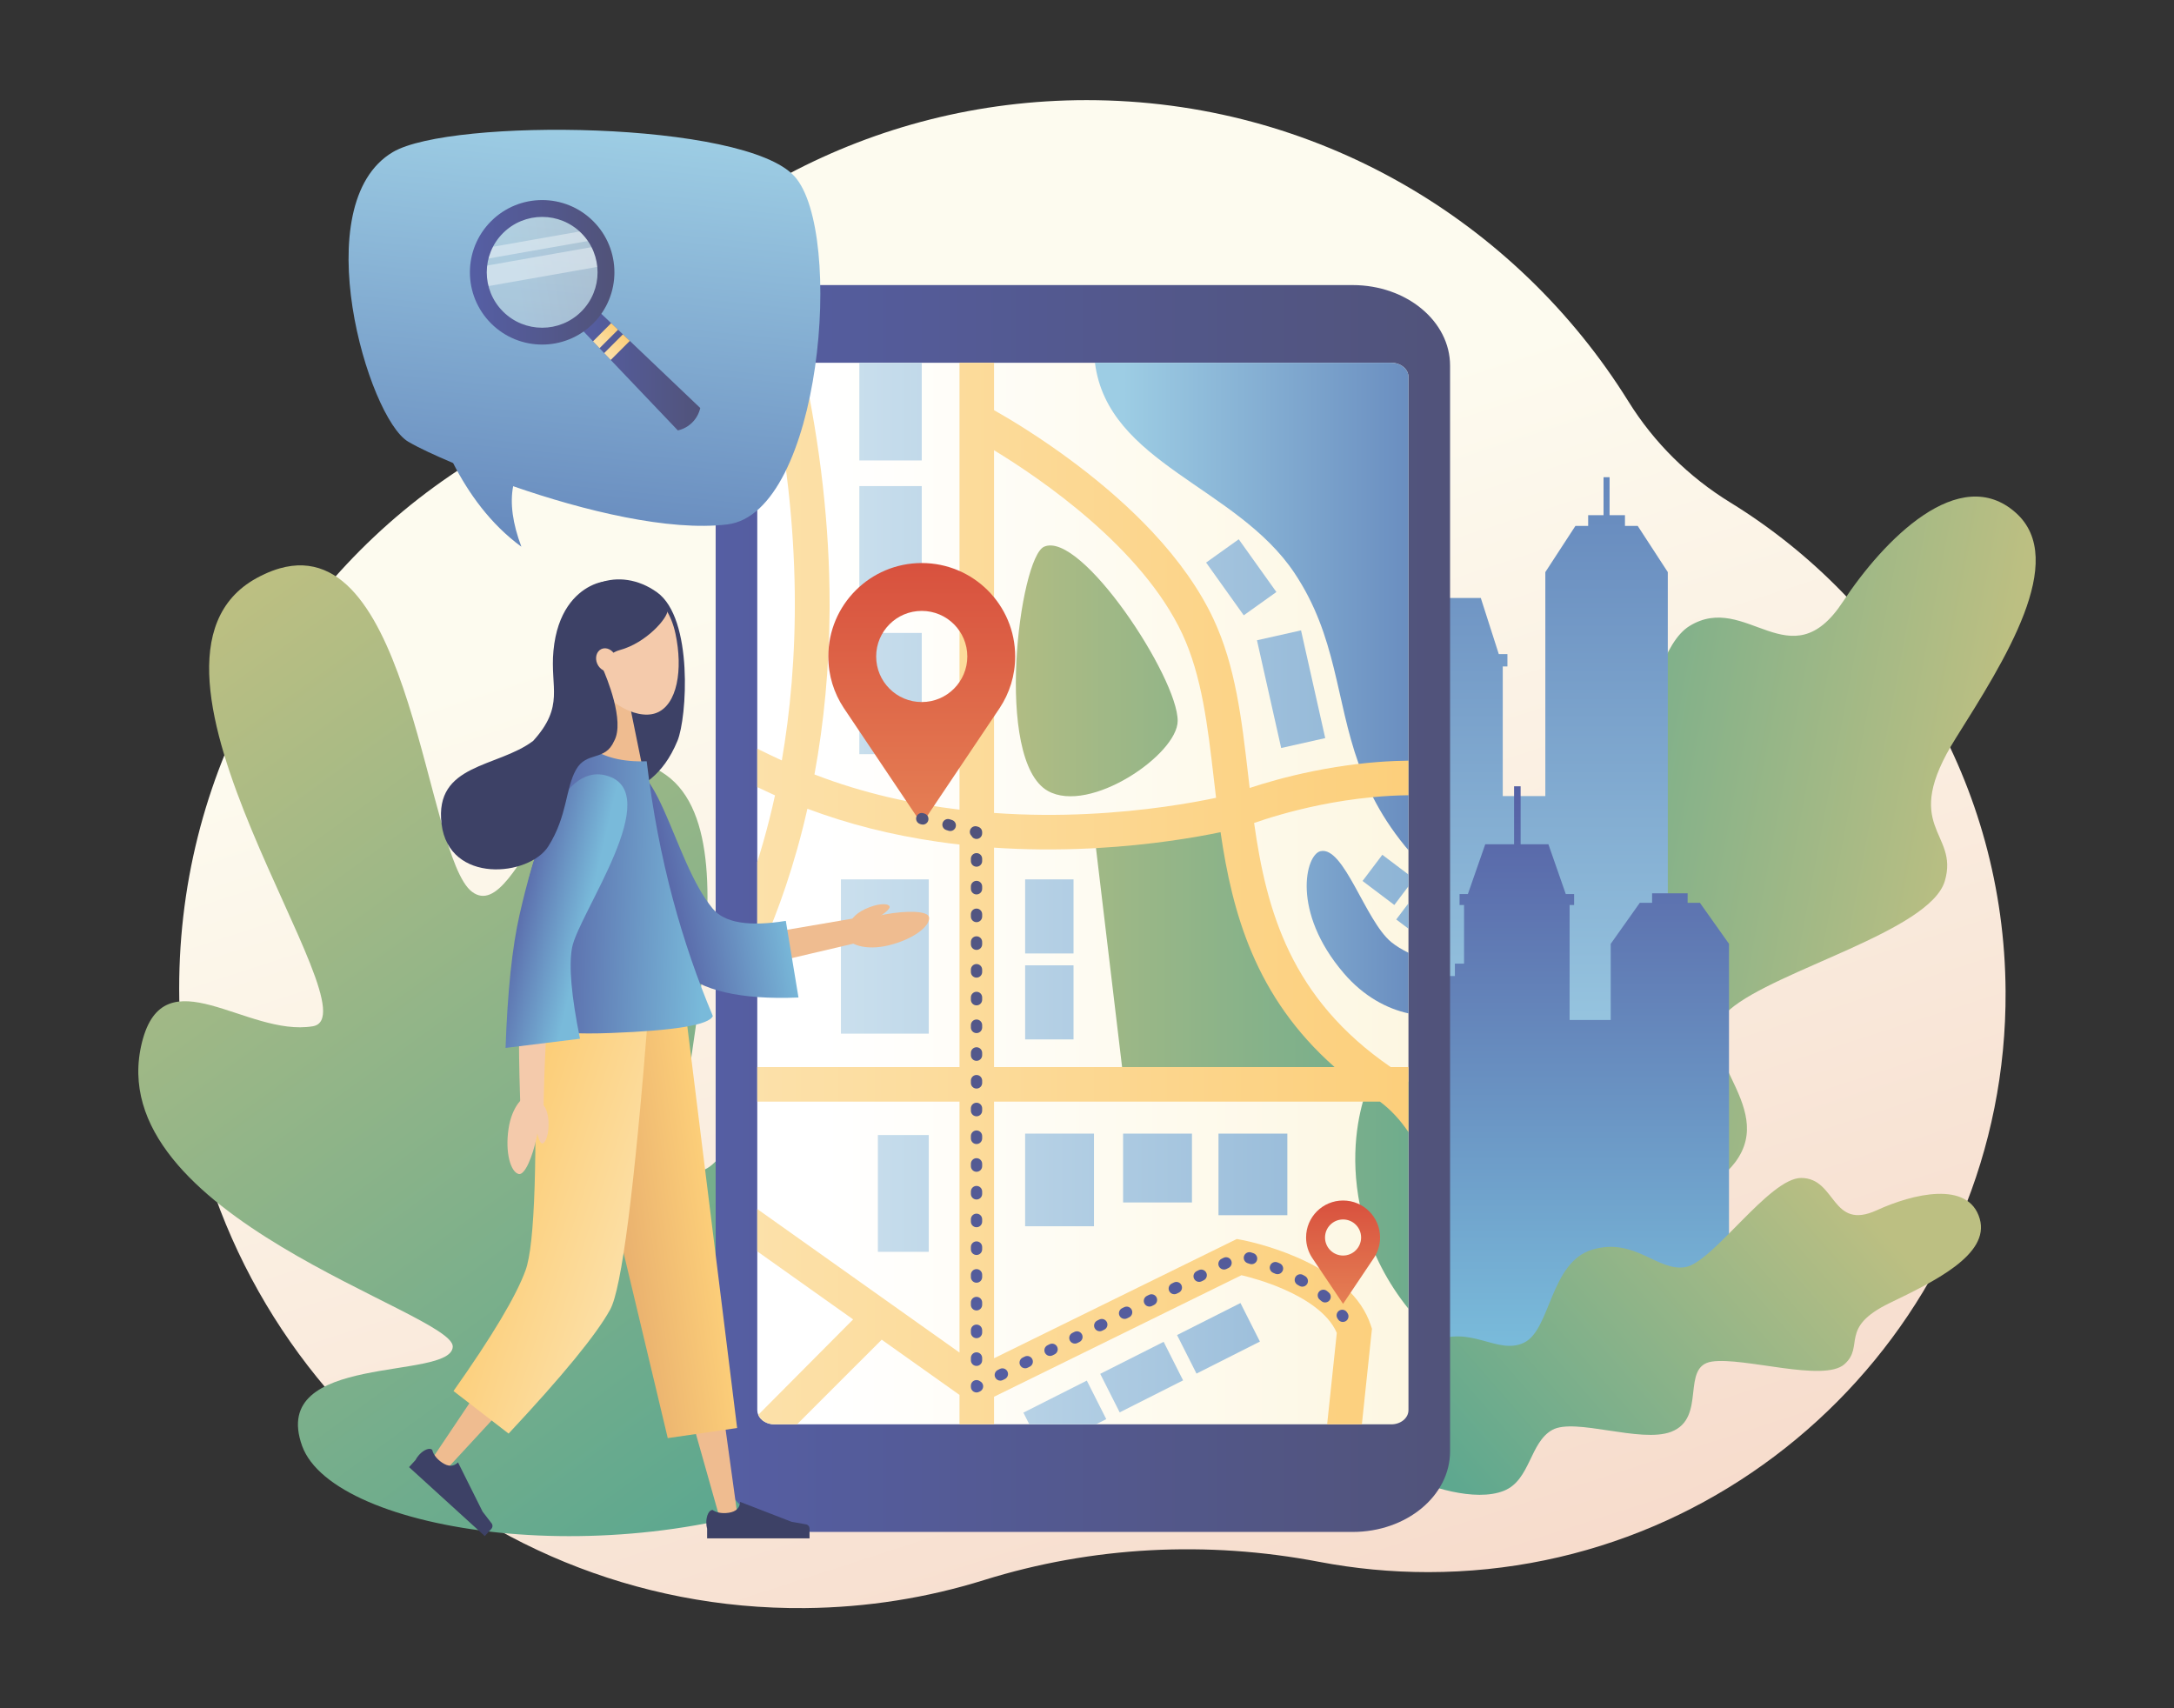 <?xml version="1.0" encoding="UTF-8"?> <svg xmlns="http://www.w3.org/2000/svg" version="1.2" viewBox="0 0 4200 3300" width="4200" height="3300"><rect x="0" y="0" width="4200" height="3300" fill="#333333" stroke="none"/><title>AdobeStock_305497824-ai</title><defs><linearGradient id="grd1" gradientUnits="userSpaceOnUse" x1="3214.025" y1="-512.955" x2="4291.545" y2="2809.398"><stop offset="0.294" stop-color="#fdfbef"></stop><stop offset="1" stop-color="#f6d9c9"></stop></linearGradient><linearGradient id="grd2" gradientUnits="userSpaceOnUse" x1="3538.292" y1="3068.649" x2="2528.629" y2="2878.207"><stop offset="0" stop-color="#bcbf82"></stop><stop offset="1" stop-color="#5ea88f"></stop></linearGradient><linearGradient id="grd3" gradientUnits="userSpaceOnUse" x1="1589.735" y1="2137.596" x2="1589.735" y2="934.685"><stop offset="0" stop-color="#9dcde4"></stop><stop offset="1" stop-color="#6689bd"></stop></linearGradient><linearGradient id="grd4" gradientUnits="userSpaceOnUse" x1="836.326" y1="880.623" x2="1987.871" y2="2458.666"><stop offset="0" stop-color="#bcbf82"></stop><stop offset="1" stop-color="#5ea88f"></stop></linearGradient><linearGradient id="grd5" gradientUnits="userSpaceOnUse" x1="3342.3" y1="2588.007" x2="3342.3" y2="1487.745"><stop offset="0" stop-color="#79bada"></stop><stop offset="1" stop-color="#555ea3"></stop></linearGradient><linearGradient id="grd6" gradientUnits="userSpaceOnUse" x1="3744.985" y1="2497.167" x2="3030.905" y2="3121.688"><stop offset="0" stop-color="#bcbf82"></stop><stop offset="1" stop-color="#5ea88f"></stop></linearGradient><linearGradient id="grd7" gradientUnits="userSpaceOnUse" x1="1382.599" y1="548.712" x2="2801.433" y2="548.712"><stop offset="0" stop-color="#555ea3"></stop><stop offset="1" stop-color="#51537a"></stop></linearGradient><linearGradient id="grd8" gradientUnits="userSpaceOnUse" x1="1462.992" y1="698.821" x2="2721.047" y2="698.821"><stop offset="0.101" stop-color="#ffffff"></stop><stop offset="1" stop-color="#fdf7e2"></stop></linearGradient><linearGradient id="grd9" gradientUnits="userSpaceOnUse" x1="1871.559" y1="2075.673" x2="2904.945" y2="2075.673"><stop offset="0" stop-color="#bcbf82"></stop><stop offset="1" stop-color="#5ea88f"></stop></linearGradient><linearGradient id="grd10" gradientUnits="userSpaceOnUse" x1="1777.341" y1="1578.237" x2="2925.341" y2="1578.237"><stop offset="0" stop-color="#bcbf82"></stop><stop offset="1" stop-color="#5ea88f"></stop></linearGradient><linearGradient id="grd11" gradientUnits="userSpaceOnUse" x1="2169.341" y1="698.821" x2="2765.784" y2="698.821"><stop offset="0" stop-color="#9dcde4"></stop><stop offset="1" stop-color="#6689bd"></stop></linearGradient><linearGradient id="grd12" gradientUnits="userSpaceOnUse" x1="1221.294" y1="2187.907" x2="2958.727" y2="2187.907"><stop offset="0" stop-color="#e0eff6"></stop><stop offset="1" stop-color="#81abd0"></stop></linearGradient><linearGradient id="grd13" gradientUnits="userSpaceOnUse" x1="1221.294" y1="2187.907" x2="2958.727" y2="2187.907"><stop offset="0" stop-color="#e0eff6"></stop><stop offset="1" stop-color="#81abd0"></stop></linearGradient><linearGradient id="grd14" gradientUnits="userSpaceOnUse" x1="1221.294" y1="2187.907" x2="2958.727" y2="2187.907"><stop offset="0" stop-color="#e0eff6"></stop><stop offset="1" stop-color="#81abd0"></stop></linearGradient><linearGradient id="grd15" gradientUnits="userSpaceOnUse" x1="1221.294" y1="2190.656" x2="2958.727" y2="2190.656"><stop offset="0" stop-color="#e0eff6"></stop><stop offset="1" stop-color="#81abd0"></stop></linearGradient><linearGradient id="grd16" gradientUnits="userSpaceOnUse" x1="1221.294" y1="1696.776" x2="2958.727" y2="1696.776"><stop offset="0" stop-color="#e0eff6"></stop><stop offset="1" stop-color="#81abd0"></stop></linearGradient><linearGradient id="grd17" gradientUnits="userSpaceOnUse" x1="1221.294" y1="1220.727" x2="2958.727" y2="1220.727"><stop offset="0" stop-color="#e0eff6"></stop><stop offset="1" stop-color="#81abd0"></stop></linearGradient><linearGradient id="grd18" gradientUnits="userSpaceOnUse" x1="1221.294" y1="937.017" x2="2958.727" y2="937.017"><stop offset="0" stop-color="#e0eff6"></stop><stop offset="1" stop-color="#81abd0"></stop></linearGradient><linearGradient id="grd19" gradientUnits="userSpaceOnUse" x1="1221.294" y1="698.821" x2="2958.727" y2="698.821"><stop offset="0" stop-color="#e0eff6"></stop><stop offset="1" stop-color="#81abd0"></stop></linearGradient><linearGradient id="grd20" gradientUnits="userSpaceOnUse" x1="1221.294" y1="2665.054" x2="2958.727" y2="2665.054"><stop offset="0" stop-color="#e0eff6"></stop><stop offset="1" stop-color="#81abd0"></stop></linearGradient><linearGradient id="grd21" gradientUnits="userSpaceOnUse" x1="1221.294" y1="2590.135" x2="2958.727" y2="2590.135"><stop offset="0" stop-color="#e0eff6"></stop><stop offset="1" stop-color="#81abd0"></stop></linearGradient><linearGradient id="grd22" gradientUnits="userSpaceOnUse" x1="1221.294" y1="2515.207" x2="2958.727" y2="2515.207"><stop offset="0" stop-color="#e0eff6"></stop><stop offset="1" stop-color="#81abd0"></stop></linearGradient><linearGradient id="grd23" gradientUnits="userSpaceOnUse" x1="1221.294" y1="1862.818" x2="2958.727" y2="1862.818"><stop offset="0" stop-color="#e0eff6"></stop><stop offset="1" stop-color="#81abd0"></stop></linearGradient><linearGradient id="grd24" gradientUnits="userSpaceOnUse" x1="1221.294" y1="1696.776" x2="2958.727" y2="1696.776"><stop offset="0" stop-color="#e0eff6"></stop><stop offset="1" stop-color="#81abd0"></stop></linearGradient><linearGradient id="grd25" gradientUnits="userSpaceOnUse" x1="2242.738" y1="1641.882" x2="2759.832" y2="1641.882"><stop offset="0" stop-color="#9dcde4"></stop><stop offset="1" stop-color="#6689bd"></stop></linearGradient><linearGradient id="grd26" gradientUnits="userSpaceOnUse" x1="1221.294" y1="1742.962" x2="2958.727" y2="1742.962"><stop offset="0" stop-color="#e0eff6"></stop><stop offset="1" stop-color="#81abd0"></stop></linearGradient><linearGradient id="grd27" gradientUnits="userSpaceOnUse" x1="1221.294" y1="1649.286" x2="2958.727" y2="1649.286"><stop offset="0" stop-color="#e0eff6"></stop><stop offset="1" stop-color="#81abd0"></stop></linearGradient><linearGradient id="grd28" gradientUnits="userSpaceOnUse" x1="1221.294" y1="1215.763" x2="2958.727" y2="1215.763"><stop offset="0" stop-color="#e0eff6"></stop><stop offset="1" stop-color="#81abd0"></stop></linearGradient><linearGradient id="grd29" gradientUnits="userSpaceOnUse" x1="1221.294" y1="1039.781" x2="2958.727" y2="1039.781"><stop offset="0" stop-color="#e0eff6"></stop><stop offset="1" stop-color="#81abd0"></stop></linearGradient><linearGradient id="grd30" gradientUnits="userSpaceOnUse" x1="1441.991" y1="698.821" x2="2785.616" y2="698.821"><stop offset="0" stop-color="#fce1aa"></stop><stop offset="1" stop-color="#fcce79"></stop></linearGradient><linearGradient id="grd31" gradientUnits="userSpaceOnUse" x1="1837.585" y1="1051.95" x2="2845.264" y2="1051.95"><stop offset="0" stop-color="#bcbf82"></stop><stop offset="1" stop-color="#5ea88f"></stop></linearGradient><linearGradient id="grd32" gradientUnits="userSpaceOnUse" x1="1598.219" y1="1591.958" x2="1598.219" y2="1087.672"><stop offset="0" stop-color="#e57f54"></stop><stop offset="1" stop-color="#d8513e"></stop></linearGradient><linearGradient id="grd33" gradientUnits="userSpaceOnUse" x1="2521.243" y1="2518.793" x2="2521.243" y2="2319.143"><stop offset="0" stop-color="#e57f54"></stop><stop offset="1" stop-color="#d8513e"></stop></linearGradient><linearGradient id="grd34" gradientUnits="userSpaceOnUse" x1="1768.033" y1="2636.688" x2="1768.033" y2="1571.739"><stop offset="0" stop-color="#555ea3"></stop><stop offset="1" stop-color="#51537a"></stop></linearGradient><linearGradient id="grd35" gradientUnits="userSpaceOnUse" x1="1818.72" y1="2373.363" x2="1818.72" y2="1572.007"><stop offset="0" stop-color="#555ea3"></stop><stop offset="1" stop-color="#51537a"></stop></linearGradient><linearGradient id="grd36" gradientUnits="userSpaceOnUse" x1="1871.649" y1="2636.342" x2="1871.649" y2="1566.179"><stop offset="0" stop-color="#555ea3"></stop><stop offset="1" stop-color="#51537a"></stop></linearGradient><linearGradient id="grd37" gradientUnits="userSpaceOnUse" x1="1873.666" y1="2664.766" x2="1873.666" y2="1565.35"><stop offset="0" stop-color="#555ea3"></stop><stop offset="1" stop-color="#51537a"></stop></linearGradient><linearGradient id="grd38" gradientUnits="userSpaceOnUse" x1="1873.787" y1="2689.968" x2="1873.787" y2="1563.304"><stop offset="0" stop-color="#555ea3"></stop><stop offset="1" stop-color="#51537a"></stop></linearGradient><linearGradient id="grd39" gradientUnits="userSpaceOnUse" x1="1919.637" y1="2689.416" x2="1919.637" y2="1590.076"><stop offset="0" stop-color="#555ea3"></stop><stop offset="1" stop-color="#51537a"></stop></linearGradient><linearGradient id="grd40" gradientUnits="userSpaceOnUse" x1="2580.422" y1="2681.815" x2="2580.422" y2="1622.601"><stop offset="0" stop-color="#555ea3"></stop><stop offset="1" stop-color="#51537a"></stop></linearGradient><linearGradient id="grd41" gradientUnits="userSpaceOnUse" x1="1554.002" y1="1921.593" x2="1313.341" y2="1968.937"><stop offset="0" stop-color="#79bada"></stop><stop offset="1" stop-color="#555ea3"></stop></linearGradient><linearGradient id="grd42" gradientUnits="userSpaceOnUse" x1="1431.442" y1="2760.495" x2="1194.454" y2="2793.494"><stop offset="0" stop-color="#fcce79"></stop><stop offset="1" stop-color="#e3a76b"></stop></linearGradient><linearGradient id="grd43" gradientUnits="userSpaceOnUse" x1="1119.039" y1="2815.556" x2="835.553" y2="2724.061"><stop offset="0" stop-color="#fce1aa"></stop><stop offset="1" stop-color="#fcce79"></stop></linearGradient><linearGradient id="grd44" gradientUnits="userSpaceOnUse" x1="1354.119" y1="2009.89" x2="1018.991" y2="1998.72"><stop offset="0" stop-color="#79bada"></stop><stop offset="1" stop-color="#555ea3"></stop></linearGradient><linearGradient id="grd45" gradientUnits="userSpaceOnUse" x1="1070.074" y1="2049.019" x2="916.419" y2="2013.463"><stop offset="0" stop-color="#79bada"></stop><stop offset="1" stop-color="#555ea3"></stop></linearGradient><linearGradient id="grd46" gradientUnits="userSpaceOnUse" x1="1615.44" y1="298.106" x2="1532.799" y2="1108.623"><stop offset="0" stop-color="#9dcde4"></stop><stop offset="1" stop-color="#6689bd"></stop></linearGradient><linearGradient id="grd47" gradientUnits="userSpaceOnUse" x1="904.827" y1="427.574" x2="1144.814" y2="385.257"><stop offset="0.294" stop-color="#fdfbef"></stop><stop offset="1" stop-color="#f6d9c9"></stop></linearGradient><linearGradient id="grd48" gradientUnits="userSpaceOnUse" x1="1120.142" y1="596.791" x2="1352.823" y2="596.791"><stop offset="0" stop-color="#555ea3"></stop><stop offset="1" stop-color="#51537a"></stop></linearGradient><linearGradient id="grd49" gradientUnits="userSpaceOnUse" x1="920.264" y1="384.676" x2="1174.566" y2="384.676"><stop offset="0" stop-color="#555ea3"></stop><stop offset="1" stop-color="#51537a"></stop></linearGradient><linearGradient id="grd50" gradientUnits="userSpaceOnUse" x1="1143.894" y1="658.299" x2="1179.651" y2="622.543"><stop offset="0" stop-color="#fce1aa"></stop><stop offset="1" stop-color="#fcce79"></stop></linearGradient><linearGradient id="grd51" gradientUnits="userSpaceOnUse" x1="1165.488" y1="681.011" x2="1202.362" y2="644.137"><stop offset="0" stop-color="#fce1aa"></stop><stop offset="1" stop-color="#fcce79"></stop></linearGradient></defs><style> tspan { white-space:pre } .shp0 { fill: url(#grd1) } .shp1 { fill: url(#grd2) } .shp2 { fill: url(#grd3) } .shp3 { fill: url(#grd4) } .shp4 { fill: url(#grd5) } .shp5 { fill: url(#grd6) } .shp6 { fill: url(#grd7) } .shp7 { fill: url(#grd8) } .shp8 { fill: url(#grd9) } .shp9 { fill: url(#grd10) } .shp10 { fill: url(#grd11) } .shp11 { fill: url(#grd12) } .shp12 { fill: url(#grd13) } .shp13 { fill: url(#grd14) } .shp14 { fill: url(#grd15) } .shp15 { fill: url(#grd16) } .shp16 { fill: url(#grd17) } .shp17 { fill: url(#grd18) } .shp18 { fill: url(#grd19) } .shp19 { fill: url(#grd20) } .shp20 { fill: url(#grd21) } .shp21 { fill: url(#grd22) } .shp22 { fill: url(#grd23) } .shp23 { fill: url(#grd24) } .shp24 { fill: url(#grd25) } .shp25 { fill: url(#grd26) } .shp26 { fill: url(#grd27) } .shp27 { fill: url(#grd28) } .shp28 { fill: url(#grd29) } .shp29 { fill: url(#grd30) } .shp30 { fill: url(#grd31) } .shp31 { fill: url(#grd32) } .shp32 { fill: url(#grd33) } .shp33 { fill: url(#grd34) } .shp34 { fill: url(#grd35) } .shp35 { fill: url(#grd36) } .shp36 { fill: url(#grd37) } .shp37 { fill: url(#grd38) } .shp38 { fill: url(#grd39) } .shp39 { fill: url(#grd40) } .shp40 { fill: #efbc90 } .shp41 { fill: url(#grd41) } .shp42 { fill: #3d4166 } .shp43 { fill: #f4caab } .shp44 { fill: url(#grd42) } .shp45 { fill: url(#grd43) } .shp46 { fill: #76d3f4 } .shp47 { fill: url(#grd44) } .shp48 { fill: url(#grd45) } .shp49 { fill: url(#grd46) } .shp50 { opacity: 0.302;fill: url(#grd47) } .shp51 { opacity: 0.4;fill: #ffffff } .shp52 { fill: url(#grd48) } .shp53 { fill: url(#grd49) } .shp54 { fill: url(#grd50) } .shp55 { fill: url(#grd51) } </style><g id="\321\353\356\351 1"><g id="&lt;Group&gt;"><path id="&lt;Path&gt;" class="shp0" d="M3342.53 970.55C3262.97 921.64 3195.49 855.12 3146.17 775.8C2928.81 426.19 2541.21 193.44 2099.25 193.44C1682.58 193.44 1314.24 400.31 1091.31 716.95C1040.38 789.29 975.39 850.7 900.79 898.27C561.77 1114.45 338.81 1496.54 346.35 1930.16C357.75 2586.23 899.14 3112.63 1555.28 3106.51C1675.59 3105.39 1791.65 3086.52 1900.99 3052.41C2110.56 2987.02 2332.81 2975.93 2548.44 3017.16C2616.72 3030.21 2687.2 3037.04 2759.28 3037.03C3376.5 3036.96 3878.2 2532.15 3874.63 1914.94C3872.32 1515.46 3660.03 1165.74 3342.53 970.55Z"></path><path id="&lt;Path&gt;" class="shp1" d="M2606.65 2895.55C2704.7 2886.39 2882.22 2842.3 2948.77 2751.19C3010.21 2667.08 2935.18 2552.28 2980.62 2469.74C3026.06 2387.2 3280.24 2340.55 3351.9 2245.76C3436.89 2133.36 3253.11 2025.86 3342.43 1949.69C3431.75 1873.53 3728.36 1798.6 3757.16 1702.14C3785.96 1605.68 3668.53 1600.98 3778.72 1425.52C3872.02 1276.94 3996.87 1082.15 3894.46 990.65C3785.32 893.13 3638.91 1043.14 3560.13 1162.78C3458.64 1316.89 3373.55 1141.65 3263.85 1209.41C3164.68 1270.68 3154.37 1640.44 3077.73 1709C3001.09 1777.57 2864.26 1713.45 2756.79 1834.09C2649.33 1954.73 2782.32 2161.86 2725.11 2253.93C2667.91 2346.01 2522.38 2299.9 2440.5 2430.59C2385.92 2517.71 2441.3 2672.7 2606.65 2895.55Z"></path><g id="&lt;Group&gt;"><path id="&lt;Path&gt;" class="shp2" d="M3222.06 2649.17L3222.06 1105.21L3163.89 1015.91L3139.3 1015.91L3139.3 995.18L3109.59 995.18L3109.59 921.83L3097.92 921.83L3097.92 995.18L3068.21 995.18L3068.21 1015.91L3043.62 1015.91L2985.45 1105.21L2985.45 1537.83L2903.21 1537.83L2903.21 1287.48L2912.23 1287.48L2912.23 1263.56L2895.54 1263.56L2860.77 1155.13L2734.51 1155.13L2699.73 1263.56L2683.04 1263.56L2683.04 1287.48L2692.06 1287.48L2692.06 1415.05L2622.56 1415.05L2622.56 1442.16L2582.24 1442.16L2582.24 1648.66L2551.82 1648.66L2551.82 1633.51L2427.62 1633.51L2427.62 1648.66L2384.85 1648.66L2384.85 1310.6L2369.46 1310.6L2369.46 1274.73L2216.17 1274.73L2216.17 1310.6L2200.79 1310.6L2200.79 1527.47L2092.56 1527.47L2092.56 1049.09L2058.96 1049.09L2058.96 1014.01L2028.19 1014.01L2028.19 994.88L1927.74 994.88L1927.74 1014.01L1896.97 1014.01L1896.97 1049.09L1869.73 1049.09L1869.73 1254.79L1822.52 1254.79L1846.92 1202.97L1623.04 1202.97L1641.08 1254.79L1591.74 1254.79L1591.74 2649.17L3222.06 2649.17Z"></path></g><path id="&lt;Path&gt;" class="shp3" d="M274.35 2013.33C190.03 2349.37 877.76 2535.44 874.71 2601.62C871.66 2667.81 518.19 2611.45 583.69 2793.25C644.39 2961.69 1195.69 3045.76 1606.57 2870.24C1618.47 2865.16 1922.17 2376.06 1721.75 2076.89C1521.32 1777.73 1441.35 2277.88 1344.17 2261.61C1246.98 2245.32 1481.54 1635.85 1286.82 1497.22C1085.05 1353.58 1006.34 1793.95 911.92 1722.78C822.48 1655.37 795.67 1025.1 540.27 1098.01C531.02 1100.64 521.47 1104.21 511.6 1108.76L511.49 1108.8L511.48 1108.81C506.26 1111.22 500.95 1113.9 495.54 1116.88C198.21 1280.43 731.61 1961.4 604.16 1982.57C476.73 2003.76 317.08 1843.03 274.35 2013.33Z"></path><g id="&lt;Group&gt;"><g id="&lt;Group&gt;"><path id="&lt;Path&gt;" class="shp4" d="M1935.45 1846.31L2034.25 1846.31L2034.25 1691.91L2060.55 1691.91L2060.55 1660.78L2090.27 1660.78L2090.27 1643.8L2187.28 1643.8L2187.28 1660.78L2217 1660.78L2217 1691.91L2249.45 1691.91L2249.45 2158.89L2436.36 2158.89L2436.36 1933.64L2451.22 1933.64L2451.22 1901.81L2566.61 1901.81L2566.61 1933.64L2581.47 1933.64L2581.47 2068.8L2610.34 2068.8L2610.34 2055.36L2692.99 2055.36L2692.99 2068.8L2771.8 2068.8L2771.8 1885.57L2810.74 1885.57L2810.74 1861.52L2828.44 1861.52L2828.44 1748.32L2819.73 1748.32L2819.73 1727.1L2835.84 1727.1L2869.43 1630.89L2925.09 1630.89L2925.09 1518.94L2937.72 1518.94L2937.72 1630.89L2991.37 1630.89L3024.95 1727.1L3041.07 1727.1L3041.07 1748.32L3032.36 1748.32L3032.36 1970.46L3111.78 1970.46L3111.78 1823.31L3167.96 1744.08L3191.71 1744.08L3191.71 1725.68L3260.37 1725.68L3260.37 1744.08L3284.12 1744.08L3340.3 1823.31L3340.3 2607.55L1935.45 2607.55L1935.45 1846.31Z"></path></g></g><path id="&lt;Path&gt;" class="shp5" d="M2711.19 2848.68C2757.81 2872.1 2849.96 2902.13 2905.44 2879.88C2956.66 2859.34 2955.18 2786.69 2998.78 2762.36C3042.37 2738.04 3169.67 2788.44 3228.49 2765.97C3298.24 2739.33 3245.84 2639.43 3307.36 2630.29C3368.88 2621.14 3523.19 2670.76 3563.21 2635.5C3603.24 2600.24 3551.8 2565.16 3650.57 2517.26C3734.21 2476.7 3845 2424.24 3824.68 2354.37C3803.02 2279.91 3695.12 2306.2 3626.13 2337.83C3537.25 2378.59 3548.23 2275.95 3479.91 2275.6C3418.15 2275.28 3309.7 2438.53 3256.01 2447.82C3202.32 2457.11 3158.84 2389.88 3076.68 2413.91C2994.52 2437.94 2996.12 2568.35 2944.57 2593.65C2893.01 2618.96 2840.57 2557.39 2767.09 2593.11C2718.1 2616.93 2699.47 2702.12 2711.19 2848.68Z"></path><g id="&lt;Group&gt;"><g id="&lt;Group&gt;"><g id="&lt;Group&gt;"><path id="&lt;Path&gt;" class="shp6" d="M2613.23 550.71L1570.81 550.71C1466.86 550.71 1382.6 620.43 1382.6 706.44L1382.6 2803.68C1382.6 2889.68 1466.86 2959.41 1570.81 2959.41L2613.23 2959.41C2717.17 2959.41 2801.43 2889.68 2801.43 2803.68L2801.43 706.44C2801.43 620.43 2717.17 550.71 2613.23 550.71Z"></path></g><g id="&lt;Group&gt;"><path id="&lt;Path&gt;" class="shp7" d="M2721.05 728.26L2721.05 2724.15C2721.05 2739.3 2706.21 2751.56 2687.89 2751.56L1496.12 2751.56C1481.67 2751.56 1469.37 2743.9 1464.85 2733.21C1463.65 2730.37 1462.99 2727.31 1462.99 2724.15L1462.99 728.26C1462.99 713.11 1477.83 700.82 1496.12 700.82L2687.89 700.82C2706.21 700.82 2721.05 713.11 2721.05 728.26Z"></path></g><g id="&lt;Group&gt;"><path id="&lt;Path&gt;" class="shp8" d="M2721.05 2089.61L2721.05 2528.29C2680.01 2477.3 2651.84 2420.99 2636.63 2367.41C2606.85 2262.75 2618.99 2178.25 2633.07 2128.07L2633.07 2128.05C2634.99 2121.15 2636.97 2114.89 2638.87 2109.32C2643.56 2095.67 2647.94 2085.12 2652.01 2077.67L2721.05 2089.61Z"></path><path id="&lt;Path&gt;" class="shp9" d="M2171.76 2094.69L2632.17 2094.69C2549.13 2015.07 2489.82 1931.77 2454.23 1844.8C2418.65 1757.83 2396.53 1669.64 2387.89 1580.24L2113.38 1605.17L2171.76 2094.69Z"></path><path id="&lt;Path&gt;" class="shp10" d="M2721.05 728.26L2721.05 1642.42C2718.82 1639.87 2716.64 1637.27 2714.48 1634.63C2688.29 1602.61 2668.23 1571.08 2652.38 1539.91C2641.4 1518.3 2632.43 1496.93 2624.84 1475.65L2624.84 1475.63C2579.99 1350.22 2582.72 1229.79 2500.93 1107.13C2389.23 939.55 2139.96 895.59 2115.36 700.82L2687.89 700.82C2706.21 700.82 2721.05 713.11 2721.05 728.26Z"></path><path id="&lt;Path&gt;" class="shp11" d="M2113.48 2189.91L2113.48 2368.88L1980.47 2368.88L1980.47 2189.91L2113.48 2189.91Z"></path><path id="&lt;Path&gt;" class="shp12" d="M2487.03 2189.91L2487.03 2347.53L2354.02 2347.53L2354.02 2189.91L2487.03 2189.91Z"></path><path id="&lt;Path&gt;" class="shp13" d="M2302.77 2189.91L2302.77 2322.92L2169.75 2322.92L2169.75 2189.91L2302.77 2189.91Z"></path><path id="&lt;Path&gt;" class="shp14" d="M1794.29 2192.66L1794.29 2418.26L1695.99 2418.26L1695.99 2192.66L1794.29 2192.66Z"></path><path id="&lt;Path&gt;" class="shp15" d="M1794.29 1698.78L1794.29 1996.82L1624.6 1996.82L1624.6 1698.78L1794.29 1698.78Z"></path><path id="&lt;Path&gt;" class="shp16" d="M1660.18 1222.73L1660.18 1456.9L1780.73 1456.9L1780.73 1222.73L1660.18 1222.73Z"></path><path id="&lt;Path&gt;" class="shp17" d="M1660.18 939.02L1660.18 1173.19L1780.73 1173.19L1780.73 939.02L1660.18 939.02Z"></path><path id="&lt;Path&gt;" class="shp18" d="M1780.73 700.82L1780.73 889.48L1660.19 889.48L1660.19 700.82L1780.73 700.82Z"></path><path id="&lt;Path&gt;" class="shp19" d="M2137.21 2741.5L2117.28 2751.56L1988.55 2751.56L1977.12 2728.91L2099.63 2667.05L2137.21 2741.5Z"></path><path id="&lt;Path&gt;" class="shp20" d="M2248.06 2592.13L2125.55 2653.98L2163.13 2728.42L2285.64 2666.58L2248.06 2592.13Z"></path><path id="&lt;Path&gt;" class="shp21" d="M2396.48 2517.21L2273.97 2579.05L2311.55 2653.5L2434.06 2591.65L2396.48 2517.21Z"></path><path id="&lt;Path&gt;" class="shp22" d="M2073.98 1864.82L2073.98 2007.94L1980.51 2007.94L1980.51 1864.82L2073.98 1864.82Z"></path><path id="&lt;Path&gt;" class="shp23" d="M2073.98 1698.78L2073.98 1841.9L1980.51 1841.9L1980.51 1698.78L2073.98 1698.78Z"></path><path id="&lt;Path&gt;" class="shp24" d="M2721.05 1840.6L2721.05 1957.65C2679.91 1948.73 2634.57 1925.05 2595.99 1879.95C2494.23 1761.03 2522.37 1650.94 2551.09 1644.32C2596.36 1633.87 2637.5 1778.53 2687.72 1819.87C2697.19 1827.66 2708.67 1834.45 2721.05 1840.6Z"></path><path id="&lt;Path&gt;" class="shp25" d="M2721.05 1744.96L2721.05 1794.07L2697.43 1776.24L2721.05 1744.96Z"></path><path id="&lt;Path&gt;" class="shp26" d="M2721.05 1689.42L2721.05 1712.07L2693.74 1748.24L2632.35 1701.88L2670.54 1651.29L2721.05 1689.42Z"></path><path id="&lt;Path&gt;" class="shp27" d="M2513.49 1217.76L2560.24 1425.88L2475.13 1445L2428.37 1236.88L2513.49 1217.76Z"></path><path id="&lt;Path&gt;" class="shp28" d="M2393.15 1041.78L2465.87 1143.66L2402.83 1188.65L2330.11 1086.77L2393.15 1041.78Z"></path><g id="&lt;Group&gt;"><g id="&lt;Group&gt;"><path id="&lt;Compound Path&gt;" fill-rule="evenodd" class="shp29" d="M2550.85 1554.99C2492.66 1566.82 2446.79 1581.42 2422.84 1589.78C2446.81 1759.96 2493.69 1928.69 2686.67 2061.33L2721.05 2061.33L2721.05 2187.08C2704.9 2163.16 2686.39 2143.3 2665.85 2128.07L1920.42 2128.07L1920.42 2623.88L2389.45 2393.49L2400.38 2395.54C2402.44 2395.96 2451.37 2405.36 2505.32 2428.78C2582.28 2462.2 2630.36 2506.35 2648.24 2560.04L2650.53 2566.9L2631.02 2751.56L2563.92 2751.56L2582.58 2574.93C2565.63 2535.03 2517.89 2507.14 2479.85 2490.48C2446.33 2475.82 2414.33 2467.22 2398.4 2463.44L1920.42 2698.24L1920.42 2751.56L1853.67 2751.56L1853.67 2694.68L1703.38 2588.02L1539.82 2751.56L1496.12 2751.56C1481.67 2751.56 1469.37 2743.9 1464.85 2733.21L1648.18 2548.82L1462.99 2417.39L1462.99 2335.59L1853.67 2612.86L1853.67 2128.07L1462.99 2128.07L1462.99 2061.33L1853.67 2061.33L1853.67 1631.49C1839.66 1629.9 1825.76 1628.11 1811.98 1626.1C1722.63 1613.2 1638.12 1591.81 1559.85 1562.32C1556.89 1575.44 1553.76 1588.47 1550.47 1601.41C1523.49 1707.81 1490.65 1791.12 1462.99 1850.14L1462.99 1665.23C1471.22 1639.19 1479.21 1611.24 1486.69 1581.44C1490.3 1567.1 1493.83 1552.09 1497.26 1536.44C1494.73 1535.3 1492.22 1534.17 1489.73 1533.01C1480.69 1528.82 1471.79 1524.65 1462.99 1520.48L1462.99 1446.39C1478.2 1453.85 1494.01 1461.4 1510.4 1469.04C1542.13 1285.62 1553.37 1032.13 1486.45 722.1C1492.78 714.24 1499.96 707.08 1507.84 700.82L1550.12 700.82C1585.06 860 1602.72 1016.64 1602.72 1167.72C1602.72 1172.17 1602.7 1176.6 1602.68 1181.05C1601.91 1289.26 1592.11 1394.81 1573.47 1496.08C1667.76 1532.66 1763.9 1553.33 1853.67 1564.09L1853.67 700.82L1920.42 700.82L1920.42 792.34C1949.6 808.79 2010.9 845.24 2080 897.51C2135.62 939.57 2184.72 983.2 2225.93 1027.18C2278.25 1083.01 2318.06 1139.74 2344.31 1195.76C2386.94 1286.78 2398.79 1388.9 2411.34 1497.04C2412.3 1505.4 2413.28 1513.81 2414.26 1522.19C2441.74 1513.09 2484.09 1500.54 2536.05 1489.93C2565.93 1483.82 2595.61 1479.06 2624.82 1475.65L2624.84 1475.65C2648.45 1472.9 2671.74 1471.05 2694.62 1470.11C2703.5 1469.74 2712.29 1469.5 2721.05 1469.41L2721.05 1536.22C2697.32 1536.5 2674.3 1537.84 2652.38 1539.91C2614.54 1543.45 2580.01 1549.1 2550.85 1554.99ZM1920.42 1570.47C1986.28 1575.16 2047.22 1574.94 2099.49 1572.47C2212.29 1567.19 2302.82 1551.04 2349.33 1541.2C2347.87 1528.97 2346.45 1516.8 2345.06 1504.73C2333.14 1402.15 2321.9 1305.24 2283.88 1224.05C2206.29 1058.35 2011.76 925.36 1920.42 869.8L1920.42 1570.47ZM2578.24 2061.33C2424.72 1925.64 2380.65 1763.12 2358.02 1607.63C2309.92 1617.63 2224.51 1632.43 2117.35 1638.39L2117.33 1638.39C2113.05 1638.63 2108.73 1638.85 2104.38 1639.06C2041.79 1642.05 1980.26 1641.53 1920.42 1637.49L1920.42 2061.33L2578.24 2061.33Z"></path></g></g><path id="&lt;Path&gt;" class="shp30" d="M2024.28 1527.88C1919.68 1468.94 1969.42 1076.99 2017.17 1056.1C2088.68 1024.83 2275.87 1309.45 2275.18 1392.86C2274.65 1457.65 2105.31 1573.54 2024.28 1527.88Z"></path></g></g><path id="&lt;Compound Path&gt;" fill-rule="evenodd" class="shp31" d="M1931.49 1367.48L1780.73 1591.96L1629.98 1367.48C1611.17 1338.99 1600.22 1304.87 1600.22 1268.18C1600.22 1168.49 1681.04 1087.67 1780.73 1087.67C1880.42 1087.67 1961.24 1168.49 1961.24 1268.18C1961.24 1304.87 1950.29 1338.99 1931.49 1367.48ZM1868.77 1268.18C1868.77 1219.56 1829.35 1180.15 1780.73 1180.15C1732.11 1180.15 1692.69 1219.56 1692.69 1268.18C1692.69 1316.81 1732.11 1356.22 1780.73 1356.22C1829.35 1356.22 1868.77 1316.81 1868.77 1268.18Z"></path><path id="&lt;Compound Path&gt;" fill-rule="evenodd" class="shp32" d="M2654.39 2429.92L2594.71 2518.79L2535.02 2429.92C2527.58 2418.64 2523.24 2405.13 2523.24 2390.61C2523.24 2351.14 2555.24 2319.14 2594.71 2319.14C2634.18 2319.14 2666.17 2351.14 2666.17 2390.61C2666.17 2405.13 2661.84 2418.64 2654.39 2429.92ZM2629.56 2390.61C2629.56 2371.36 2613.96 2355.75 2594.71 2355.75C2575.46 2355.75 2559.85 2371.36 2559.85 2390.61C2559.85 2409.86 2575.46 2425.46 2594.71 2425.46C2613.96 2425.46 2629.56 2409.86 2629.56 2390.61Z"></path><g id="&lt;Group&gt;"><g id="&lt;Group&gt;"><g id="&lt;Group&gt;"><path id="&lt;Path&gt;" class="shp33" d="M1782.81 1592.96C1781.72 1592.96 1780.62 1592.79 1779.52 1592.45L1777.44 1591.79C1771.71 1589.97 1768.53 1583.85 1770.35 1578.11C1772.16 1572.38 1778.28 1569.2 1784.02 1571.02L1786.1 1571.67C1791.84 1573.49 1795.01 1579.61 1793.2 1585.35C1791.73 1589.99 1787.44 1592.96 1782.81 1592.96Z"></path></g></g><g id="&lt;Group&gt;"><g id="&lt;Group&gt;"><path id="&lt;Path&gt;" class="shp34" d="M1835.86 1605.36C1834.77 1605.36 1833.67 1605.2 1832.57 1604.85L1828.15 1603.45C1822.42 1601.64 1819.23 1595.52 1821.05 1589.78C1822.86 1584.05 1828.98 1580.86 1834.72 1582.68L1839.14 1584.07C1844.88 1585.88 1848.06 1592.01 1846.25 1597.74C1844.78 1602.39 1840.48 1605.36 1835.86 1605.36Z"></path></g></g><g id="&lt;Group&gt;"><g id="&lt;Group&gt;"><path id="&lt;Path&gt;" class="shp35" d="M1886.56 1620.71C1882.32 1620.71 1878.65 1618.29 1876.85 1614.75C1874.02 1611.97 1872.82 1607.74 1874.09 1603.7C1875.91 1597.96 1882.02 1594.78 1887.76 1596.59L1889.84 1597.24C1894.37 1598.67 1897.46 1602.88 1897.46 1607.63L1897.46 1609.81C1897.46 1615.83 1892.58 1620.71 1886.56 1620.71Z"></path></g></g><g id="&lt;Group&gt;"><g id="&lt;Group&gt;"><g id="&lt;Group&gt;"><path id="&lt;Compound Path&gt;" class="shp36" d="M1886.56 2638.68C1880.54 2638.68 1875.67 2633.8 1875.67 2627.78L1875.67 2623.32C1875.67 2617.3 1880.54 2612.42 1886.56 2612.42C1892.58 2612.42 1897.46 2617.3 1897.46 2623.32L1897.46 2627.78C1897.46 2633.8 1892.58 2638.68 1886.56 2638.68ZM1886.56 2585.1C1880.54 2585.1 1875.67 2580.22 1875.67 2574.2L1875.67 2569.74C1875.67 2563.72 1880.54 2558.84 1886.56 2558.84C1892.58 2558.84 1897.46 2563.72 1897.46 2569.74L1897.46 2574.2C1897.46 2580.22 1892.58 2585.1 1886.56 2585.1ZM1886.56 2531.52C1880.54 2531.52 1875.67 2526.64 1875.67 2520.63L1875.67 2516.16C1875.67 2510.14 1880.54 2505.26 1886.56 2505.26C1892.58 2505.26 1897.46 2510.14 1897.46 2516.16L1897.46 2520.63C1897.46 2526.64 1892.58 2531.52 1886.56 2531.52ZM1886.56 2477.95C1880.54 2477.95 1875.67 2473.07 1875.67 2467.05L1875.67 2462.58C1875.67 2456.57 1880.54 2451.69 1886.56 2451.69C1892.58 2451.69 1897.46 2456.57 1897.46 2462.58L1897.46 2467.05C1897.46 2473.07 1892.58 2477.95 1886.56 2477.95ZM1886.56 2424.37C1880.54 2424.37 1875.67 2419.49 1875.67 2413.47L1875.67 2409.01C1875.67 2402.99 1880.54 2398.11 1886.56 2398.11C1892.58 2398.11 1897.46 2402.99 1897.46 2409.01L1897.46 2413.47C1897.46 2419.49 1892.58 2424.37 1886.56 2424.37ZM1886.56 2370.79C1880.54 2370.79 1875.67 2365.91 1875.67 2359.89L1875.67 2355.43C1875.67 2349.41 1880.54 2344.53 1886.56 2344.53C1892.58 2344.53 1897.46 2349.41 1897.46 2355.43L1897.46 2359.89C1897.46 2365.91 1892.58 2370.79 1886.56 2370.79ZM1886.56 2317.21C1880.54 2317.21 1875.67 2312.34 1875.67 2306.32L1875.67 2301.85C1875.67 2295.84 1880.54 2290.96 1886.56 2290.96C1892.58 2290.96 1897.46 2295.84 1897.46 2301.85L1897.46 2306.32C1897.46 2312.34 1892.58 2317.21 1886.56 2317.21ZM1886.56 2263.64C1880.54 2263.64 1875.67 2258.76 1875.67 2252.74L1875.67 2248.28C1875.67 2242.26 1880.54 2237.38 1886.56 2237.38C1892.58 2237.38 1897.46 2242.26 1897.46 2248.28L1897.46 2252.74C1897.46 2258.76 1892.58 2263.64 1886.56 2263.64ZM1886.56 2210.06C1880.54 2210.06 1875.67 2205.18 1875.67 2199.16L1875.67 2194.7C1875.67 2188.68 1880.54 2183.8 1886.56 2183.8C1892.58 2183.8 1897.46 2188.68 1897.46 2194.7L1897.46 2199.16C1897.46 2205.18 1892.58 2210.06 1886.56 2210.06ZM1886.56 2156.48C1880.54 2156.48 1875.67 2151.6 1875.67 2145.59L1875.67 2141.12C1875.67 2135.1 1880.54 2130.22 1886.56 2130.22C1892.58 2130.22 1897.46 2135.1 1897.46 2141.12L1897.46 2145.59C1897.46 2151.6 1892.58 2156.48 1886.56 2156.48ZM1886.56 2102.9C1880.54 2102.9 1875.67 2098.03 1875.67 2092.01L1875.67 2087.54C1875.67 2081.53 1880.54 2076.65 1886.56 2076.65C1892.58 2076.65 1897.46 2081.53 1897.46 2087.54L1897.46 2092.01C1897.46 2098.03 1892.58 2102.9 1886.56 2102.9ZM1886.56 2049.33C1880.54 2049.33 1875.67 2044.45 1875.67 2038.43L1875.67 2033.97C1875.67 2027.95 1880.54 2023.07 1886.56 2023.07C1892.58 2023.07 1897.46 2027.95 1897.46 2033.97L1897.46 2038.43C1897.46 2044.45 1892.58 2049.33 1886.56 2049.33ZM1886.56 1995.75C1880.54 1995.75 1875.67 1990.87 1875.67 1984.85L1875.67 1980.39C1875.67 1974.37 1880.54 1969.49 1886.56 1969.49C1892.58 1969.49 1897.46 1974.37 1897.46 1980.39L1897.46 1984.85C1897.46 1990.87 1892.58 1995.75 1886.56 1995.75ZM1886.56 1942.17C1880.54 1942.17 1875.67 1937.3 1875.67 1931.28L1875.67 1926.81C1875.67 1920.79 1880.54 1915.92 1886.56 1915.92C1892.58 1915.92 1897.46 1920.79 1897.46 1926.81L1897.46 1931.28C1897.46 1937.3 1892.58 1942.17 1886.56 1942.17ZM1886.56 1888.6C1880.54 1888.6 1875.67 1883.72 1875.67 1877.7L1875.67 1873.24C1875.67 1867.22 1880.54 1862.34 1886.56 1862.34C1892.58 1862.34 1897.46 1867.22 1897.46 1873.24L1897.46 1877.7C1897.46 1883.72 1892.58 1888.6 1886.56 1888.6ZM1886.56 1835.02C1880.54 1835.02 1875.67 1830.14 1875.67 1824.12L1875.67 1819.66C1875.67 1813.64 1880.54 1808.76 1886.56 1808.76C1892.58 1808.76 1897.46 1813.64 1897.46 1819.66L1897.46 1824.12C1897.46 1830.14 1892.58 1835.02 1886.56 1835.02ZM1886.56 1781.44C1880.54 1781.44 1875.67 1776.56 1875.67 1770.55L1875.67 1766.08C1875.67 1760.06 1880.54 1755.19 1886.56 1755.19C1892.58 1755.19 1897.46 1760.06 1897.46 1766.08L1897.46 1770.55C1897.46 1776.56 1892.58 1781.44 1886.56 1781.44ZM1886.56 1727.86C1880.54 1727.86 1875.67 1722.99 1875.67 1716.97L1875.67 1712.5C1875.67 1706.48 1880.54 1701.61 1886.56 1701.61C1892.58 1701.61 1897.46 1706.48 1897.46 1712.5L1897.46 1716.97C1897.46 1722.99 1892.58 1727.86 1886.56 1727.86ZM1886.56 1674.29C1880.54 1674.29 1875.67 1669.41 1875.67 1663.39L1875.67 1658.93C1875.67 1652.91 1880.54 1648.03 1886.56 1648.03C1892.58 1648.03 1897.46 1652.91 1897.46 1658.93L1897.46 1663.39C1897.46 1669.41 1892.58 1674.29 1886.56 1674.29Z"></path></g></g></g><g id="&lt;Group&gt;"><g id="&lt;Group&gt;"><path id="&lt;Path&gt;" class="shp37" d="M1886.56 2689.97C1884.57 2689.97 1882.58 2689.42 1880.82 2688.33C1877.62 2686.35 1875.67 2682.84 1875.67 2679.07L1875.67 2676.89C1875.67 2670.87 1880.54 2666 1886.56 2666C1889.08 2666 1891.4 2666.85 1893.24 2668.28C1895.35 2669.3 1897.15 2670.99 1898.27 2673.25C1900.95 2678.64 1898.75 2685.18 1893.37 2687.86L1891.41 2688.83C1889.88 2689.59 1888.22 2689.97 1886.56 2689.97Z"></path></g></g><g id="&lt;Group&gt;"><g id="&lt;Group&gt;"><g id="&lt;Group&gt;"><path id="&lt;Compound Path&gt;" class="shp38" d="M1932.53 2667.14C1928.53 2667.14 1924.67 2664.92 1922.77 2661.09C1920.09 2655.7 1922.29 2649.16 1927.68 2646.48L1931.68 2644.5C1937.07 2641.81 1943.61 2644.01 1946.28 2649.41C1948.96 2654.79 1946.76 2661.33 1941.37 2664.01L1937.37 2666C1935.82 2666.77 1934.16 2667.14 1932.53 2667.14ZM1980.55 2643.29C1976.54 2643.29 1972.69 2641.07 1970.78 2637.24C1968.11 2631.85 1970.3 2625.31 1975.69 2622.63L1979.69 2620.65C1985.08 2617.97 1991.62 2620.17 1994.3 2625.56C1996.98 2630.95 1994.78 2637.49 1989.39 2640.16L1985.39 2642.15C1983.83 2642.92 1982.18 2643.29 1980.55 2643.29ZM2028.56 2619.44C2024.56 2619.44 2020.7 2617.23 2018.8 2613.39C2016.12 2608 2018.32 2601.46 2023.71 2598.79L2027.71 2596.8C2033.1 2594.12 2039.64 2596.32 2042.31 2601.71C2044.99 2607.1 2042.79 2613.64 2037.4 2616.31L2033.4 2618.3C2031.84 2619.08 2030.19 2619.44 2028.56 2619.44ZM2076.58 2595.59C2072.57 2595.59 2068.71 2593.37 2066.81 2589.54C2064.14 2584.15 2066.33 2577.61 2071.72 2574.94L2075.72 2572.95C2081.12 2570.27 2087.65 2572.47 2090.33 2577.86C2093.01 2583.25 2090.81 2589.79 2085.42 2592.46L2081.42 2594.45C2079.86 2595.23 2078.21 2595.59 2076.58 2595.59ZM2124.59 2571.74C2120.59 2571.74 2116.73 2569.53 2114.83 2565.69C2112.15 2560.31 2114.35 2553.77 2119.74 2551.09L2123.74 2549.1C2129.13 2546.42 2135.67 2548.62 2138.34 2554.01C2141.02 2559.4 2138.82 2565.94 2133.43 2568.62L2129.43 2570.6C2127.88 2571.38 2126.22 2571.74 2124.59 2571.74ZM2172.61 2547.9C2168.6 2547.9 2164.74 2545.68 2162.84 2541.85C2160.16 2536.46 2162.36 2529.92 2167.75 2527.24L2171.75 2525.25C2177.14 2522.57 2183.68 2524.77 2186.36 2530.16C2189.03 2535.55 2186.84 2542.09 2181.45 2544.77L2177.45 2546.76C2175.89 2547.53 2174.24 2547.9 2172.61 2547.9ZM2220.62 2524.05C2216.61 2524.05 2212.76 2521.83 2210.85 2517.99C2208.18 2512.6 2210.38 2506.06 2215.77 2503.39L2219.77 2501.4C2225.16 2498.73 2231.7 2500.93 2234.37 2506.32C2237.05 2511.71 2234.85 2518.25 2229.46 2520.92L2225.46 2522.91C2223.9 2523.68 2222.25 2524.05 2220.62 2524.05ZM2560.03 2516.09C2557.55 2516.09 2555.06 2515.25 2553.01 2513.52C2551.93 2512.61 2550.83 2511.7 2549.73 2510.81C2545.05 2507.02 2544.33 2500.16 2548.12 2495.48C2551.92 2490.81 2558.78 2490.09 2563.45 2493.88C2564.66 2494.87 2565.87 2495.86 2567.05 2496.86C2571.66 2500.74 2572.24 2507.61 2568.37 2512.21C2566.21 2514.77 2563.13 2516.09 2560.03 2516.09ZM2268.64 2500.2C2264.63 2500.2 2260.77 2497.98 2258.87 2494.15C2256.19 2488.76 2258.39 2482.22 2263.78 2479.54L2267.78 2477.55C2273.17 2474.87 2279.71 2477.07 2282.39 2482.46C2285.07 2487.85 2282.87 2494.39 2277.48 2497.07L2273.48 2499.06C2271.92 2499.83 2270.27 2500.2 2268.64 2500.2ZM2515.96 2485.6C2514.1 2485.6 2512.22 2485.12 2510.5 2484.13C2509.25 2483.4 2507.99 2482.68 2506.74 2481.97C2501.5 2479 2499.66 2472.36 2502.62 2467.12C2505.59 2461.88 2512.23 2460.04 2517.47 2463C2518.79 2463.75 2520.12 2464.51 2521.44 2465.27C2526.64 2468.29 2528.42 2474.96 2525.4 2480.17C2523.37 2483.65 2519.72 2485.6 2515.96 2485.6ZM2316.65 2476.35C2312.64 2476.35 2308.79 2474.13 2306.89 2470.3C2304.21 2464.91 2306.41 2458.37 2311.8 2455.69L2315.8 2453.71C2321.19 2451.03 2327.72 2453.23 2330.4 2458.62C2333.08 2464 2330.88 2470.54 2325.49 2473.22L2321.49 2475.21C2319.93 2475.98 2318.28 2476.35 2316.65 2476.35ZM2468.06 2461.49C2466.6 2461.49 2465.11 2461.19 2463.68 2460.56C2462.34 2459.97 2461 2459.39 2459.67 2458.82C2454.14 2456.45 2451.58 2450.04 2453.96 2444.51C2456.33 2438.97 2462.75 2436.43 2468.27 2438.79C2469.65 2439.39 2471.05 2440 2472.45 2440.61C2477.96 2443.04 2480.46 2449.46 2478.04 2454.97C2476.25 2459.06 2472.25 2461.49 2468.06 2461.49ZM2364.67 2452.5C2360.66 2452.5 2356.8 2450.28 2354.9 2446.45C2352.22 2441.06 2354.42 2434.52 2359.81 2431.85L2363.81 2429.86C2369.2 2427.18 2375.74 2429.38 2378.42 2434.77C2381.09 2440.16 2378.9 2446.7 2373.51 2449.37L2369.51 2451.36C2367.95 2452.14 2366.3 2452.5 2364.67 2452.5ZM2417.99 2442.17C2416.85 2442.17 2415.68 2441.99 2414.53 2441.61C2413.07 2441.12 2411.68 2440.66 2410.36 2440.23C2404.64 2438.36 2401.51 2432.21 2403.38 2426.49C2405.24 2420.77 2411.4 2417.64 2417.12 2419.51C2418.49 2419.96 2419.93 2420.43 2421.45 2420.94C2427.16 2422.85 2430.23 2429.03 2428.32 2434.73C2426.8 2439.29 2422.55 2442.17 2417.99 2442.17Z"></path></g></g></g><g id="&lt;Group&gt;"><g id="&lt;Group&gt;"><path id="&lt;Path&gt;" class="shp39" d="M2594.29 2553.76C2590.72 2553.76 2587.22 2552 2585.13 2548.78C2584.77 2548.22 2584.4 2547.66 2584.03 2547.1C2580.68 2542.1 2582.02 2535.33 2587.03 2531.99C2592.03 2528.64 2598.8 2529.98 2602.14 2534.98C2602.58 2535.63 2603.01 2536.29 2603.43 2536.94C2606.7 2541.99 2605.25 2548.74 2600.2 2552.01C2598.37 2553.19 2596.32 2553.76 2594.29 2553.76Z"></path></g></g></g></g><g id="&lt;Group&gt;"><path id="&lt;Path&gt;" class="shp40" d="M1243.91 1501.14L1394.89 1841.92L1358.83 1823.8L1624.55 1778.38L1648.68 1774.25L1658.1 1820.76L1634.26 1826.34L1371.8 1887.86C1357.33 1891.25 1342.86 1884.05 1336.51 1871.3L1335.74 1869.74L1169.57 1536.1L1151.25 1499.32L1227.27 1463.57L1243.91 1501.14Z"></path><path id="&lt;Path&gt;" class="shp40" d="M1794.89 1772.11C1797.2 1788.79 1765.25 1814.45 1716.68 1826.23C1671.9 1837.1 1638.16 1824.37 1634.45 1807.77C1626.17 1770.69 1791.31 1746.33 1794.89 1772.11Z"></path><path id="&lt;Path&gt;" class="shp41" d="M1518.15 1778.95L1542.62 1926.99C1430.16 1931.59 1353.56 1913.69 1312.83 1873.29C1227.11 1788.28 1101.22 1534.79 1181.01 1486.4C1269.63 1432.66 1297.65 1659.61 1376.89 1755.32C1399.54 1782.67 1446.62 1790.55 1518.15 1778.95Z"></path><g id="&lt;Group&gt;"><path id="&lt;Path&gt;" class="shp42" d="M1269.34 1144.22C1195.79 1091.5 1107.23 1127.44 1095.47 1203.56C1080.2 1302.35 1099.49 1381.9 1074.95 1447.43C1049.58 1515.15 1040.41 1582.28 1047.44 1648.82C1147.8 1512.01 1251.52 1568.65 1308.79 1431.2C1327.19 1387.04 1339.81 1194.73 1269.34 1144.22Z"></path></g><path id="&lt;Path&gt;" class="shp40" d="M1240.07 1477.02L1152.26 1477.02L1152.26 1309.03L1205.92 1309.03L1240.07 1477.02Z"></path><path id="&lt;Path&gt;" class="shp43" d="M1304.92 1223.99C1319.76 1292.95 1308.79 1362.48 1267.16 1377.56C1228.11 1391.71 1160.35 1354.29 1129.35 1286.12C1096.71 1214.35 1112.65 1160.71 1170.46 1140.74C1231.88 1119.52 1288.65 1148.41 1304.92 1223.99Z"></path><path id="&lt;Path&gt;" class="shp40" d="M1421.39 2903.27L1362.36 2475.79L1300.11 2048.81L1288.84 1971.54L1126.2 2006.62L1147.8 2081.66L1267.05 2496.04L1384.28 2911.03L1389.44 2929.32L1423.99 2922.1L1421.39 2903.27Z"></path><path id="&lt;Path&gt;" class="shp40" d="M1064.49 1971.52L1061.78 2049.55L1046.02 2503.27L847.8 2798.77L837.21 2814.56L864.66 2836.23L877.56 2822.27L1130.8 2548.11C1135.37 2543.17 1138.58 2536.91 1139.76 2529.78L1140.85 2523.22L1216.82 2065.03L1229.59 1988.01L1064.49 1971.52Z"></path><path id="&lt;Path&gt;" class="shp44" d="M1094.37 1957.13L1324.7 1957.13L1424.07 2758.66L1290.05 2778.16L1094.37 1957.13Z"></path><path id="&lt;Path&gt;" class="shp45" d="M1031.14 1957.13L1252.44 1957.13C1225.42 2298.67 1200.9 2489.51 1178.88 2529.66C1152.49 2577.79 1087.06 2657.7 982.57 2769.41L876.13 2687.19C950.86 2581.37 997.26 2503.62 1015.33 2453.94C1033.4 2404.26 1038.66 2238.66 1031.14 1957.13Z"></path><path id="&lt;Path&gt;" class="shp46" d="M1150.14 1462.74C1181.71 1490.41 1213.27 1495.02 1244.84 1476.57C1255.64 1591.88 1268.1 1673.06 1282.22 1720.1C1296.34 1767.15 1321.73 1850.49 1358.4 1970.14L1021.49 1976.08C1012.3 1818.18 1071.96 1638.81 1150.14 1462.74Z"></path><path id="&lt;Path&gt;" class="shp43" d="M1184.22 1576.6C1162.16 1617.81 1140.85 1660.77 1121.4 1703.6C1111.7 1725.08 1102.42 1746.69 1094.01 1768.35C1085.64 1789.97 1078.01 1811.82 1072.76 1832.88C1071.46 1838.17 1070.42 1843.18 1069.5 1848.32L1066.89 1865.29C1065.38 1876.8 1063.93 1888.37 1062.75 1900.1C1060.35 1923.53 1058.48 1947.23 1056.9 1970.99C1053.85 2018.51 1051.79 2066.5 1050.62 2114.12L1050.06 2137.16L1005.31 2137.53L1004.56 2114.5C1002.99 2065.89 1002.31 2017.65 1002.64 1969C1002.88 1944.69 1003.41 1920.32 1004.51 1895.77C1005.04 1883.5 1005.87 1871.12 1006.79 1858.7L1008.6 1839.85C1009.42 1833.09 1010.49 1826.26 1011.73 1819.78C1016.8 1793.83 1023.97 1769.79 1031.72 1746.09C1039.52 1722.45 1048.07 1699.35 1057.01 1676.48C1075.03 1630.68 1094.25 1586.3 1115.32 1541.5L1131.78 1506.49L1202.46 1542.5L1184.22 1576.6Z"></path><path id="&lt;Path&gt;" class="shp47" d="M1138.27 1442.59C1028.59 1606.61 984.92 1776.1 1007.25 1951.06C997.83 1985.42 1055.34 2000.26 1179.78 1995.58C1304.23 1990.89 1370.01 1979.95 1377.13 1962.77C1318.04 1821.94 1272.14 1662.54 1249.34 1470.61C1202.81 1472.32 1165.79 1462.98 1138.27 1442.59Z"></path><path id="&lt;Path&gt;" class="shp48" d="M1120.53 2006.6L976.71 2024.4C980.51 1915.37 989.51 1829.65 1003.73 1767.23C1030.55 1649.53 1080.56 1474.18 1170.77 1498.06C1288.67 1529.27 1117.64 1765.51 1105.29 1830.27C1098.64 1865.16 1103.72 1923.93 1120.53 2006.6Z"></path><path id="&lt;Path&gt;" class="shp43" d="M1002 2267.94C986.64 2264.05 975.56 2227.11 982.46 2180.58C988.83 2137.68 1011.87 2112.76 1027.66 2115.39C1062.93 2121.29 1025.76 2273.94 1002 2267.94Z"></path><path id="&lt;Path&gt;" class="shp43" d="M1047.73 2208.88C1054.63 2207.86 1060.9 2189.84 1059.64 2165.86C1058.49 2143.76 1049.32 2129.72 1042.28 2130.09C1026.58 2130.9 1037.07 2210.45 1047.73 2208.88Z"></path><g id="&lt;Group&gt;"><path id="&lt;Path&gt;" class="shp42" d="M1556.28 2944.58L1529.12 2939.75L1529.12 2939.76L1429.78 2901.31L1429.78 2902.11C1428.98 2913.46 1421.71 2920.2 1407.95 2922.34C1392.75 2924.7 1382.9 2920.65 1378.76 2918.35C1377.77 2917.45 1376.96 2916.93 1376.51 2916.93C1369.87 2916.93 1364.5 2927.78 1364.5 2941.16C1364.5 2945.56 1365.08 2949.66 1366.1 2953.22L1366.1 2971.8L1563.96 2971.8L1563.96 2952.98C1563.96 2948.61 1560.63 2944.97 1556.28 2944.58Z"></path></g><g id="&lt;Group&gt;"><path id="&lt;Path&gt;" class="shp42" d="M949.21 2942.11L932.38 2920.24L932.37 2920.25L884.8 2824.94L884.27 2825.54C876.03 2833.39 866.11 2833.48 854.51 2825.8C841.68 2817.31 837.12 2807.68 835.6 2803.19C835.48 2801.86 835.23 2800.93 834.89 2800.63C829.99 2796.16 818.71 2800.56 809.7 2810.46C806.74 2813.71 804.41 2817.14 802.77 2820.45L790.25 2834.2L936.56 2967.41L949.24 2953.48C952.18 2950.26 952.17 2945.32 949.21 2942.11Z"></path></g><g id="&lt;Group&gt;"><path id="&lt;Path&gt;" class="shp42" d="M1190.44 1121.95C1170.47 1121.95 1156.79 1123.74 1139.78 1132.55C1112.44 1146.72 1076.38 1180.56 1069.22 1257.25C1062.54 1328.75 1091.17 1363.75 1030.09 1431.2C961.36 1483.38 838.89 1474.47 853.04 1591.55C867.19 1708.64 1022.45 1693.36 1059.36 1634.82C1096.26 1576.28 1092.11 1524.1 1112.64 1487.2C1133.17 1450.29 1168.8 1471.93 1186.62 1431.2C1207.52 1392.89 1171.24 1306.96 1164.71 1292.17C1169.08 1277.75 1174.72 1261.95 1198.07 1255.58C1248.17 1241.91 1289.7 1194.49 1289.7 1179.22C1289.7 1163.95 1243.89 1121.95 1190.44 1121.95Z"></path></g><path id="&lt;Path&gt;" class="shp43" d="M1188.77 1266.86C1193.94 1278.4 1190.34 1291.26 1180.72 1295.57C1171.1 1299.88 1159.1 1294.02 1153.93 1282.48C1148.75 1270.93 1152.36 1258.08 1161.98 1253.76C1171.6 1249.45 1183.59 1255.31 1188.77 1266.86Z"></path><path id="&lt;Path&gt;" class="shp40" d="M1718.48 1750.67C1714.72 1744.29 1694.47 1745.31 1671.37 1756.12C1650.07 1766.09 1639.91 1780.72 1643.08 1787.5C1650.15 1802.64 1724.28 1760.54 1718.48 1750.67Z"></path></g><path id="&lt;Path&gt;" class="shp49" d="M1535.16 340.88C1438.6 233.18 870.73 227.92 759.15 293.68C589.55 393.64 710.7 807.57 788.69 853.27C810.49 866.04 840.55 879.65 875.37 894.53C904.88 952.38 947.23 1012.27 1007.23 1056.12C990.34 1011.33 985.05 972.37 991.37 939.24C1128.07 986.78 1292.81 1026.83 1405.18 1013.07C1587.15 990.79 1631.72 448.58 1535.16 340.88Z"></path><g id="&lt;Group&gt;"><path id="&lt;Path&gt;" class="shp50" d="M1168.8 504.71C1169.27 507.39 1169.66 510.07 1169.95 512.75C1173.24 542.51 1165.7 572.1 1148.37 596.85C1129.48 623.84 1101.21 641.85 1068.77 647.57C1036.33 653.29 1003.6 646.03 976.62 627.14C951.87 609.81 934.67 584.58 927.58 555.49C926.94 552.87 926.38 550.22 925.91 547.54C924.05 536.96 923.56 526.36 924.41 515.94C924.77 511.41 925.39 506.92 926.26 502.48C927.74 494.85 929.96 487.38 932.89 480.13C936.37 471.51 940.87 463.21 946.34 455.39C965.23 428.41 993.5 410.4 1025.94 404.68C1058.38 398.96 1091.1 406.22 1118.09 425.11C1125.9 430.58 1132.96 436.84 1139.19 443.76C1144.42 449.56 1149.06 455.83 1153.06 462.49C1155.39 466.37 1157.51 470.37 1159.4 474.5C1163.76 484.01 1166.93 494.14 1168.8 504.71Z"></path><g id="&lt;Group&gt;"><path id="&lt;Path&gt;" class="shp51" d="M1153.06 462.49L926.26 502.48C927.74 494.85 929.96 487.38 932.89 480.13L1139.19 443.76C1144.42 449.56 1149.06 455.83 1153.06 462.49Z"></path><path id="&lt;Path&gt;" class="shp51" d="M1168.8 504.71C1169.27 507.39 1169.66 510.07 1169.95 512.75L927.58 555.49C926.94 552.87 926.38 550.22 925.91 547.54C924.05 536.96 923.56 526.36 924.41 515.94L1159.4 474.5C1163.76 484.01 1166.93 494.14 1168.8 504.71Z"></path></g><g id="&lt;Group&gt;"><path id="&lt;Path&gt;" class="shp52" d="M1352.82 788.16C1347.99 809.77 1331.12 826.64 1309.52 831.47C1266.68 786.63 1223.43 741.22 1179.85 695.37C1175.65 690.95 1171.44 686.53 1167.23 682.1C1164.24 678.96 1161.25 675.81 1158.26 672.67C1154.06 668.24 1149.85 663.81 1145.64 659.38C1137.15 650.45 1128.65 641.51 1120.14 632.55L1153.9 598.79C1162.86 607.3 1171.8 615.8 1180.73 624.29C1185.17 628.5 1189.59 632.71 1194.02 636.91C1197.16 639.9 1200.31 642.89 1203.45 645.88C1207.88 650.09 1212.31 654.3 1216.73 658.5C1262.57 702.08 1307.98 745.33 1352.82 788.16Z"></path></g><g id="&lt;Group&gt;"><g id="&lt;Group&gt;"><path id="&lt;Compound Path&gt;" fill-rule="evenodd" class="shp53" d="M1146.12 624.77C1091.61 679.28 1003.22 679.28 948.71 624.77C894.19 570.25 894.19 481.87 948.71 427.36C1003.22 372.84 1091.61 372.84 1146.12 427.36C1200.63 481.87 1200.63 570.25 1146.12 624.77ZM1146.62 566.36C1151.82 553.54 1154.46 539.98 1154.46 526.06C1154.46 512.14 1151.82 498.59 1146.62 485.77C1141.25 472.51 1133.33 460.6 1123.11 450.37C1112.88 440.14 1100.97 432.23 1087.71 426.86C1074.89 421.66 1061.33 419.02 1047.41 419.02C1033.5 419.02 1019.94 421.66 1007.12 426.86C993.86 432.23 981.95 440.14 971.72 450.37C961.5 460.6 953.58 472.51 948.21 485.77C943.01 498.59 940.37 512.14 940.37 526.06C940.37 539.98 943.01 553.54 948.21 566.36C953.58 579.62 961.5 591.52 971.72 601.75C981.95 611.98 993.86 619.89 1007.12 625.27C1019.94 630.47 1033.5 633.11 1047.41 633.11C1061.33 633.11 1074.89 630.47 1087.71 625.27C1100.97 619.89 1112.88 611.98 1123.11 601.75C1133.33 591.52 1141.25 579.62 1146.62 566.36Z"></path></g></g><g id="&lt;Group&gt;"><path id="&lt;Path&gt;" class="shp54" d="M1194.02 636.91L1158.26 672.67C1154.06 668.24 1149.85 663.81 1145.64 659.38L1180.73 624.29C1185.17 628.5 1189.59 632.71 1194.02 636.91Z"></path></g><g id="&lt;Group&gt;"><path id="&lt;Path&gt;" class="shp55" d="M1216.73 658.5L1179.85 695.37C1175.65 690.95 1171.44 686.53 1167.23 682.1L1203.45 645.88C1207.88 650.09 1212.31 654.3 1216.73 658.5Z"></path></g></g></g></g></svg> 